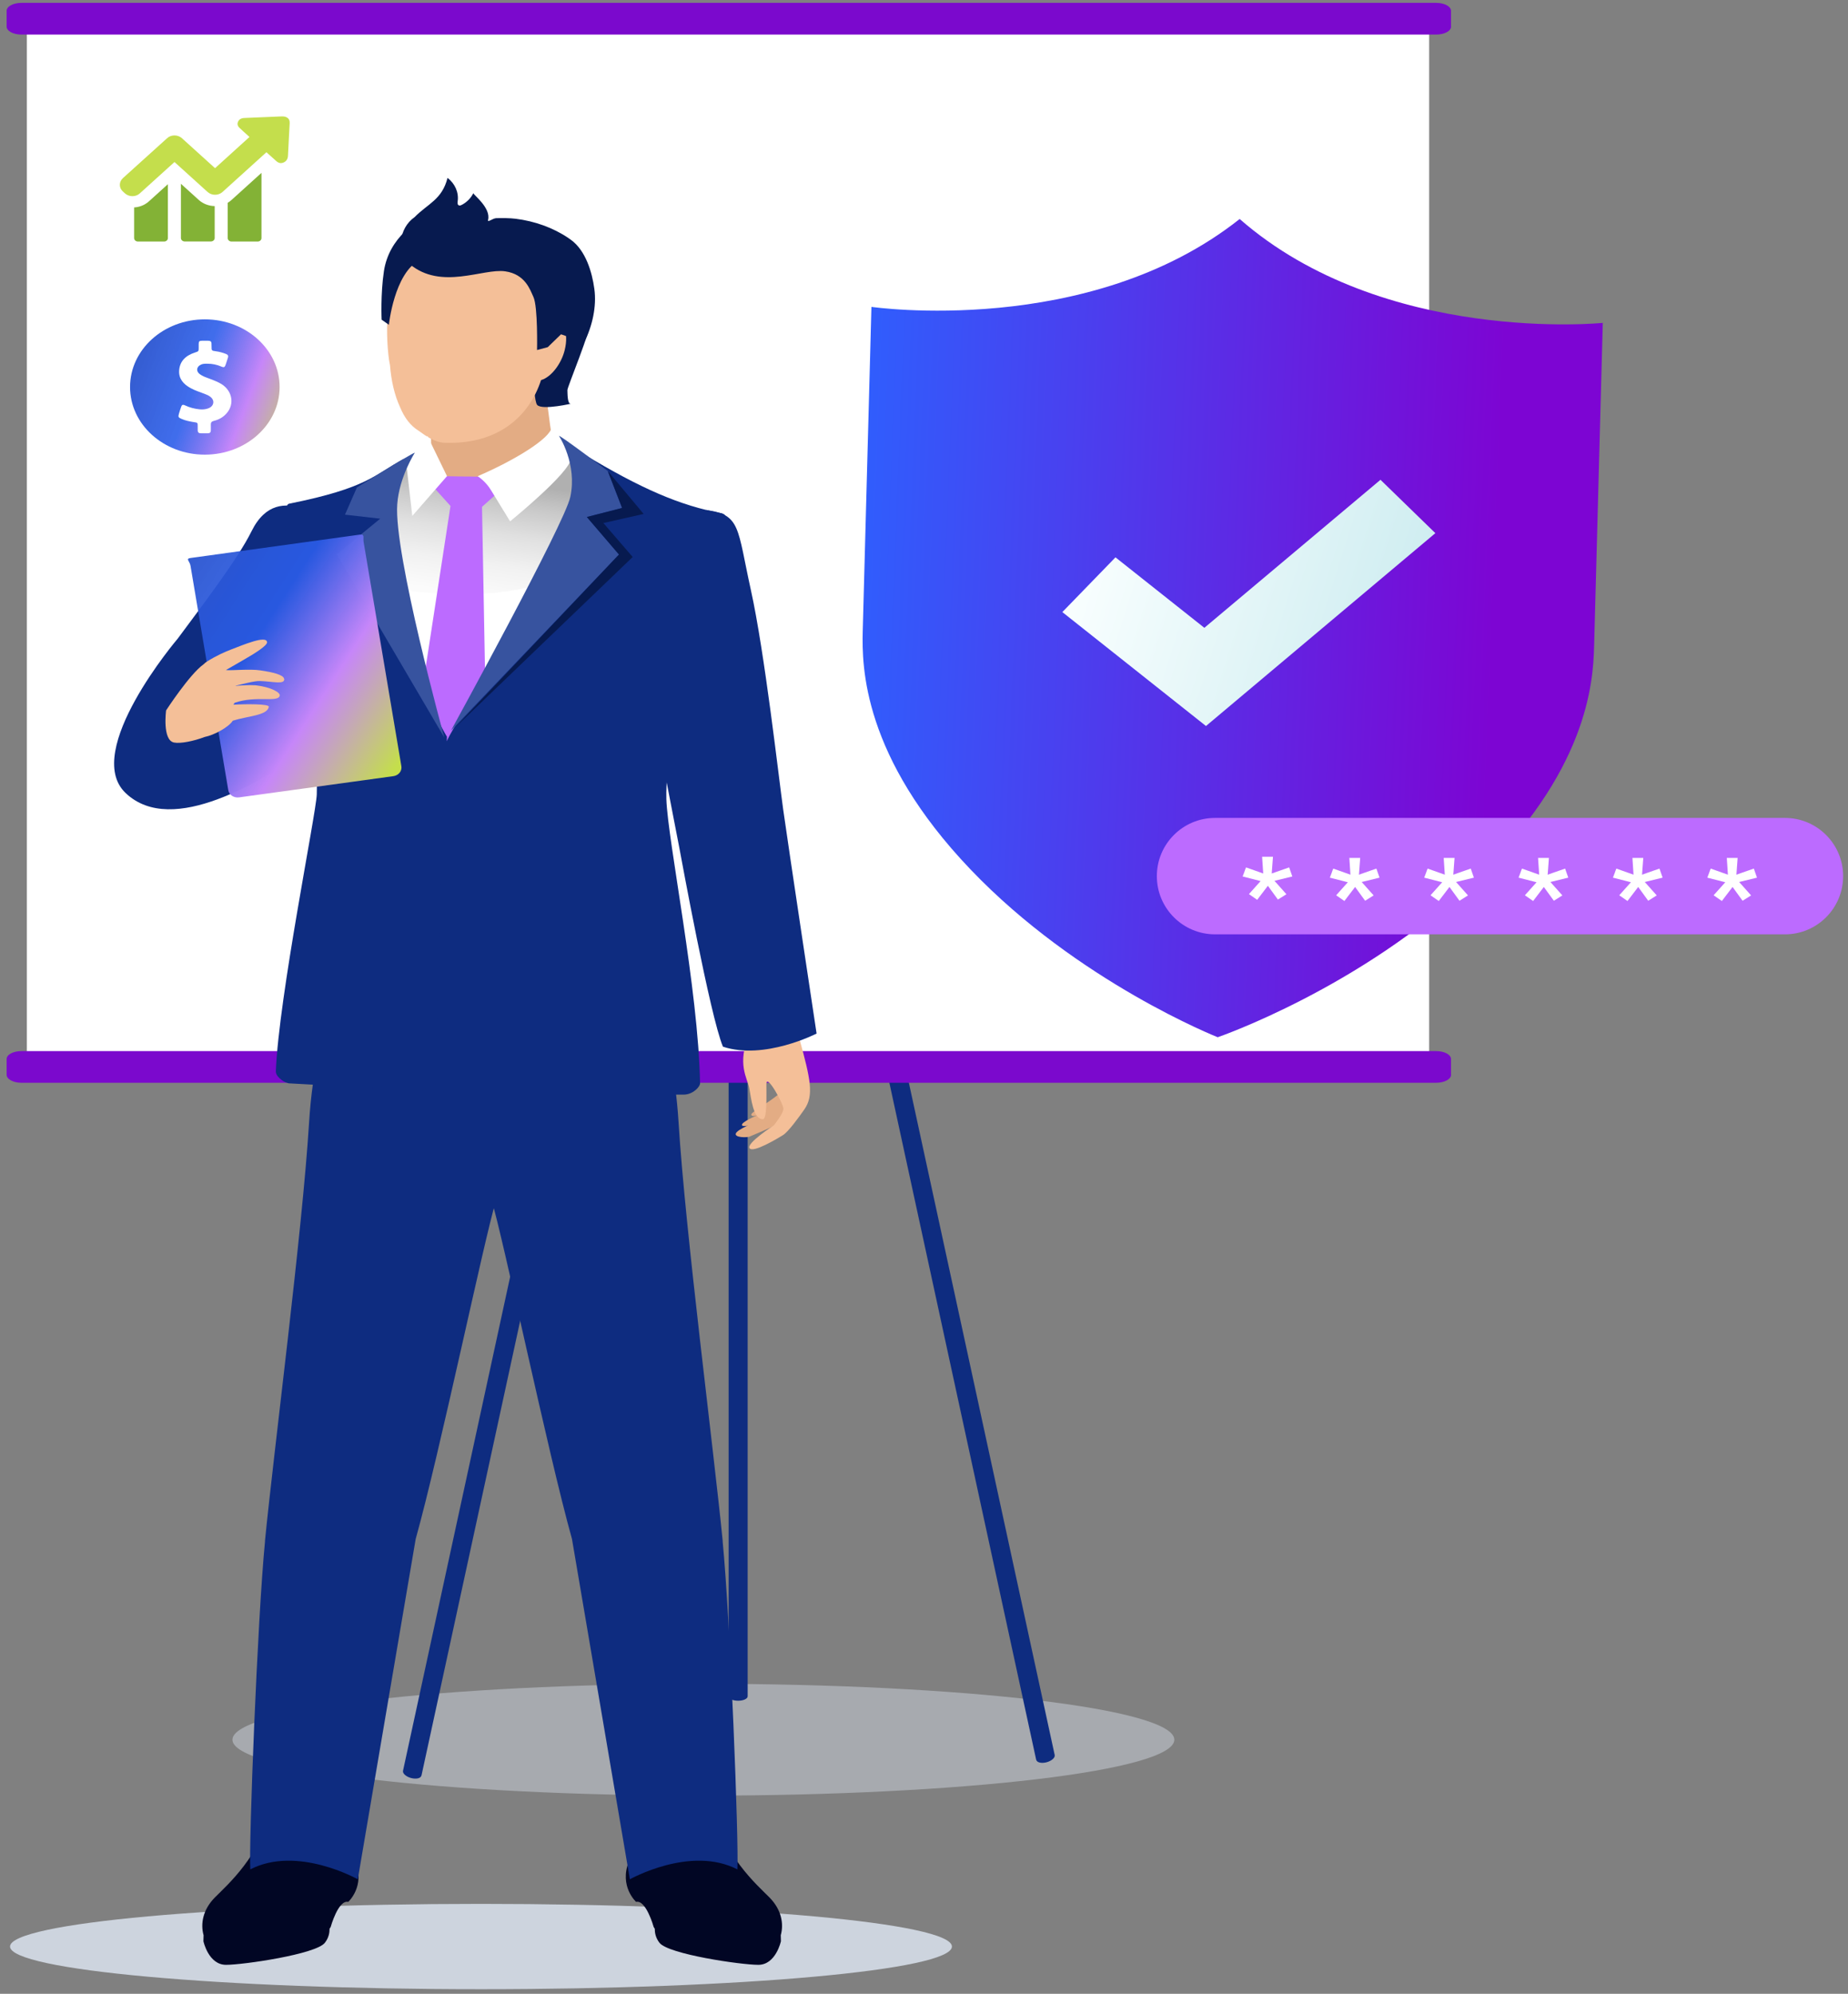 <svg width="216" height="233" viewBox="0 0 216 233" fill="none" xmlns="http://www.w3.org/2000/svg">
<rect x="0" y="0" width="216" height="233" fill="#808080" stroke="none"/>
<g style="mix-blend-mode:multiply">
<path d="M111.264 227.475C111.264 230.23 86.619 232.461 56.219 232.461C25.819 232.461 1.174 230.23 1.174 227.475C1.174 224.72 25.819 222.489 56.219 222.489C86.619 222.489 111.264 224.72 111.264 227.475Z" fill="#CDD4DE"/>
</g>
<g style="mix-blend-mode:multiply" opacity="0.5">
<path d="M82.215 209.84C112.615 209.84 137.26 206.914 137.26 203.304C137.26 199.695 112.615 196.769 82.215 196.769C51.814 196.769 27.169 199.695 27.169 203.304C27.169 206.914 51.814 209.84 82.215 209.84Z" fill="#CDD4DE"/>
</g>
<path d="M87.389 198.232C87.389 198.522 86.888 198.749 86.273 198.749C85.659 198.749 85.165 198.522 85.165 198.232V117.675C85.165 117.393 85.659 117.158 86.273 117.158C86.888 117.158 87.389 117.393 87.389 117.675V198.232Z" fill="#0E2C80"/>
<path d="M49.253 207.492C49.193 207.813 48.656 207.938 48.05 207.782C47.462 207.625 47.029 207.242 47.107 206.929L65.963 119.992C66.032 119.678 66.569 119.553 67.166 119.71C67.763 119.866 68.196 120.25 68.135 120.571L49.262 207.5L49.253 207.492Z" fill="#0E2C80"/>
<path d="M121.121 205.66C121.19 205.966 121.726 206.099 122.323 205.942C122.912 205.786 123.345 205.41 123.275 205.089L104.411 118.144C104.35 117.831 103.805 117.706 103.216 117.862C102.611 118.011 102.187 118.402 102.256 118.715L121.112 205.653L121.121 205.66Z" fill="#0E2C80"/>
<path d="M167.045 3.084H3.139V126.324H167.045V3.084Z" fill="white"/>
<path d="M169.606 3.107C169.606 3.624 168.827 4.039 167.867 4.039H2.507C1.546 4.039 0.776 3.624 0.776 3.107V1.26C0.776 0.751 1.546 0.336 2.507 0.336H167.858C168.827 0.336 169.598 0.751 169.598 1.26V3.115L169.606 3.107Z" fill="#7B09CD"/>
<path d="M169.606 125.603C169.606 126.112 168.827 126.535 167.867 126.535H2.507C1.546 126.535 0.776 126.112 0.776 125.603V123.756C0.776 123.24 1.546 122.833 2.507 122.833H167.858C168.827 122.833 169.598 123.247 169.598 123.756V125.603H169.606Z" fill="#7B09CD"/>
<path d="M15.678 24.241V27.826C15.678 28.045 15.877 28.225 16.119 28.225H19.182C19.425 28.225 19.624 28.045 19.624 27.826V21.525L17.4 23.536C16.924 23.959 16.327 24.202 15.678 24.241Z" fill="#83B236"/>
<path d="M21.146 21.47V27.818C21.146 28.037 21.346 28.217 21.588 28.217H24.651C24.893 28.217 25.093 28.037 25.093 27.818V24.084C24.392 24.069 23.742 23.818 23.249 23.38L21.146 21.478V21.47Z" fill="#83B236"/>
<path d="M26.616 23.693V27.826C26.616 28.045 26.815 28.225 27.057 28.225H30.12C30.363 28.225 30.562 28.045 30.562 27.826V20.202L27.057 23.372C26.919 23.497 26.78 23.599 26.624 23.693H26.616Z" fill="#83B236"/>
<path d="M33.651 13.815C33.504 13.674 33.287 13.604 33.002 13.604H32.924C31.496 13.666 30.077 13.729 28.649 13.784C28.459 13.791 28.199 13.799 27.991 13.987C27.922 14.05 27.879 14.112 27.836 14.198C27.628 14.613 27.922 14.879 28.061 15.005L28.416 15.333C28.658 15.56 28.909 15.787 29.16 16.006L25.136 19.654L21.268 16.155C21.034 15.944 20.723 15.826 20.394 15.826C20.065 15.826 19.753 15.944 19.528 16.155L14.371 20.812C13.886 21.251 13.886 21.955 14.371 22.386L14.604 22.597C14.838 22.808 15.15 22.926 15.478 22.926C15.807 22.926 16.119 22.808 16.344 22.597L20.394 18.934L24.262 22.433C24.495 22.644 24.807 22.761 25.136 22.761C25.465 22.761 25.776 22.644 26.01 22.433L31.141 17.791L32.24 18.777C32.37 18.895 32.552 19.059 32.829 19.059C32.941 19.059 33.062 19.036 33.184 18.973C33.261 18.934 33.331 18.887 33.391 18.832C33.608 18.636 33.651 18.386 33.66 18.19C33.703 17.353 33.746 16.523 33.789 15.678L33.858 14.418C33.876 14.151 33.807 13.948 33.651 13.807V13.815Z" fill="#C4DE4C"/>
<path d="M23.941 37.32C19.113 37.32 15.201 40.858 15.201 45.226C15.201 49.593 19.113 53.131 23.941 53.131C28.77 53.131 32.681 49.593 32.681 45.226C32.681 40.858 28.77 37.32 23.941 37.32ZM26.451 48.341C26.07 48.764 25.577 49.045 24.997 49.186C24.746 49.249 24.634 49.366 24.642 49.609C24.651 49.844 24.642 50.078 24.642 50.313C24.642 50.525 24.521 50.634 24.296 50.634C24.149 50.634 24.002 50.634 23.855 50.634C23.725 50.634 23.595 50.634 23.465 50.634C23.223 50.634 23.11 50.509 23.11 50.29C23.11 50.118 23.11 49.953 23.11 49.781C23.11 49.405 23.093 49.39 22.695 49.335C22.185 49.257 21.674 49.155 21.215 48.951C20.843 48.795 20.809 48.709 20.913 48.356C20.99 48.098 21.068 47.832 21.163 47.582C21.224 47.394 21.285 47.308 21.397 47.308C21.458 47.308 21.544 47.331 21.657 47.386C22.176 47.629 22.73 47.769 23.301 47.832C23.405 47.84 23.491 47.848 23.595 47.848C23.863 47.848 24.132 47.809 24.383 47.707C25.023 47.449 25.127 46.775 24.582 46.368C24.4 46.227 24.192 46.126 23.967 46.047C23.405 45.82 22.816 45.656 22.288 45.359C21.423 44.889 20.878 44.247 20.939 43.3C21.008 42.228 21.683 41.555 22.773 41.202C23.223 41.054 23.223 41.062 23.223 40.631V40.2C23.232 39.88 23.292 39.825 23.647 39.817H24.062C24.729 39.817 24.729 39.84 24.729 40.498C24.729 40.975 24.729 40.983 25.257 41.054C25.663 41.108 26.053 41.218 26.425 41.367C26.633 41.445 26.71 41.578 26.65 41.774C26.555 42.063 26.468 42.361 26.364 42.65C26.295 42.823 26.243 42.909 26.122 42.909C26.061 42.909 25.983 42.885 25.871 42.838C25.352 42.611 24.815 42.502 24.244 42.502C24.175 42.502 24.097 42.502 24.019 42.502C23.846 42.51 23.682 42.525 23.526 42.596C22.963 42.823 22.877 43.378 23.353 43.723C23.595 43.895 23.872 44.028 24.158 44.13C24.651 44.318 25.153 44.49 25.62 44.733C27.117 45.468 27.515 47.175 26.459 48.333L26.451 48.341Z" fill="url(#paint0_linear_1782_3025)"/>
<path d="M49.755 47.942C50.612 50.58 50.629 53.186 49.651 55.55C48.665 57.914 52.853 61.882 54.437 61.773C56.02 61.663 65.037 54.141 65.037 54.141C65.037 54.141 63.479 46.063 63.791 42.674C63.981 40.569 49.764 47.942 49.764 47.942H49.755Z" fill="#E3AC84"/>
<path d="M35.251 59.369C33.408 58.814 31.055 58.743 29.402 62.078C27.758 65.428 23.249 71.267 20.783 74.617C20.783 74.617 9.559 87.782 14.673 92.666C20.212 97.958 30.89 90.819 34.992 88.401C38.981 86.06 36.818 80.965 38.072 78.562C41.361 72.253 35.251 59.377 35.251 59.377V59.369Z" fill="#0E2C80"/>
<path d="M72.194 208.346L82.284 207.109C82.284 207.109 82.422 207.986 83.201 211.14C84.672 216.979 88.385 220.173 89.96 221.761C91.344 223.178 91.63 224.814 91.258 226.153L91.275 226.857C91.275 226.857 90.686 229.612 88.636 229.612C86.585 229.612 78.113 228.368 77.083 227.037C76.633 226.466 76.529 225.863 76.529 225.385C76.486 225.315 76.425 225.252 76.4 225.182C76.4 225.182 75.517 221.988 74.349 222.255C74.349 222.255 72.341 220.446 73.509 217.519C74.686 214.592 72.194 208.346 72.194 208.346Z" fill="#010624"/>
<path d="M42.858 208.346L32.768 207.109C32.768 207.109 32.63 207.986 31.851 211.14C30.38 216.979 26.668 220.173 25.093 221.761C23.708 223.178 23.422 224.814 23.795 226.153L23.777 226.857C23.777 226.857 24.366 229.612 26.417 229.612C28.468 229.612 36.939 228.368 37.969 227.037C38.419 226.466 38.523 225.863 38.523 225.385C38.566 225.315 38.627 225.252 38.653 225.182C38.653 225.182 39.535 221.988 40.704 222.255C40.704 222.255 42.711 220.446 41.543 217.519C40.366 214.592 42.858 208.346 42.858 208.346Z" fill="#010624"/>
<path d="M84.473 180.105C83.434 169.515 80.103 143.927 79.315 131.185C78.537 118.426 74.27 112.305 72.661 109.754C71.943 108.619 64.977 108.212 57.491 108.118V140.389C58.781 144.522 64.042 169.804 66.854 179.846L73.621 219.617C73.621 219.617 80.7 215.625 86.186 218.458C86.377 215.625 85.347 189.075 84.464 180.113L84.473 180.105Z" fill="#0E2C80"/>
<path d="M30.968 180.105C32.007 169.515 35.338 143.927 36.126 131.185C36.905 118.426 41.171 112.305 42.78 109.754C43.499 108.619 50.465 108.212 57.95 108.118V140.389C56.661 144.522 51.399 169.804 48.587 179.846L41.82 219.617C41.82 219.617 34.741 215.625 29.255 218.458C29.064 215.625 30.094 189.075 30.977 180.113L30.968 180.105Z" fill="#0E2C80"/>
<path d="M48.491 53.241C49.201 54.055 54.038 57.718 56.193 57.522C58.122 56.661 63.92 53.084 64.638 51.691C65.218 52.27 70.523 56.513 70.523 56.513L71.769 104.509H53.709V104.65L41.231 104.509L40.937 60.88L48.491 53.241Z" fill="white"/>
<path d="M69.226 36.867C69.053 38.729 66.301 45.234 66.319 45.594C66.336 45.962 66.31 47.269 66.725 47.175C67.141 47.089 63.394 47.989 62.788 47.324C62.182 46.658 62.234 38.189 62.632 37.735C63.03 37.281 69.226 36.867 69.226 36.867Z" fill="#071A4F"/>
<path d="M63.818 37.821C64.588 32.71 66.535 27.943 57.864 26.769C56.471 26.573 55.268 26.503 54.212 26.534C53.425 26.315 52.542 26.151 51.53 26.041C49.496 26.08 48.717 27.607 47.289 29.806C45.126 33.25 44.996 38.502 45.464 42.017C45.507 42.252 45.541 42.471 45.585 42.698C45.723 44.482 46.113 46.189 46.77 47.605C47.255 48.772 47.938 49.734 48.951 50.353C49.764 50.94 50.803 51.699 51.928 51.738C58.124 51.989 61.845 48.717 63.238 44.42C64.475 44.06 65.644 42.431 66.007 40.897C66.5 38.894 65.955 37.046 63.818 37.829V37.821Z" fill="#F4BF98"/>
<path d="M50.491 25C48.821 25.65 45.48 27.716 44.874 31.685C44.468 34.377 44.606 37.359 44.606 37.359L45.454 37.954C45.454 37.954 46.069 31.959 49.028 30.401C50.62 29.564 52.775 29.634 54.428 29.877C53.9 27.936 52.178 26.033 50.499 25.008L50.491 25Z" fill="#071A4F"/>
<path d="M66.457 27.834C66.543 27.889 66.63 27.951 66.716 28.014C68.464 29.266 69.208 31.826 69.468 33.751C69.754 35.818 69.234 38.103 68.291 39.997L65.574 39.066L64.025 40.569L62.77 40.905C62.77 40.905 62.883 35.833 62.346 34.698C61.957 33.861 61.394 32.045 59.049 31.708C56.462 31.333 51.59 33.955 47.886 30.863C46.285 29.524 46.605 26.66 48.457 25.376C50.015 23.787 51.668 23.341 52.308 20.789C53.182 21.455 53.641 22.496 53.494 23.521C53.468 23.701 53.459 23.944 53.649 24.006C53.762 24.045 53.883 23.991 53.987 23.936C54.575 23.623 55.051 23.137 55.328 22.566C55.259 22.715 57.396 24.257 57.05 25.689C56.955 26.081 57.561 25.509 58.011 25.494C58.72 25.478 59.577 25.478 60.269 25.564C62.485 25.838 64.648 26.605 66.439 27.818L66.457 27.834Z" fill="#071A4F"/>
<path style="mix-blend-mode:multiply" d="M44.952 55.91L45.463 68.723C45.463 68.723 65.175 72.136 67.832 63.964C70.48 55.785 65.807 52.263 65.807 52.263C65.807 52.263 60.044 55.792 58.642 56.215C57.231 56.638 52.489 57.499 48.258 54.219C47.072 53.303 44.952 55.918 44.952 55.918V55.91Z" fill="url(#paint1_linear_1782_3025)"/>
<path d="M58.789 57.045L57.725 55.738L54.609 55.683V55.691L51.538 55.644L50.525 56.763L52.654 59.127L47.228 94.428L51.252 97.833L51.243 98.044L56.989 94.725L56.34 59.229L58.789 57.045Z" fill="#BC6BFF"/>
<path d="M52.247 55.644L48.189 60.293L47.514 54.415L49.963 50.947L52.247 55.644Z" fill="white"/>
<path d="M64.492 49.906C64.345 51.237 60.113 53.812 55.83 55.651C55.83 55.651 56.747 56.215 57.387 57.279C58.417 58.955 59.62 60.927 59.62 60.927C59.62 60.927 66.647 55.221 66.724 53.601C66.802 51.973 64.492 49.906 64.492 49.906Z" fill="white"/>
<path d="M84.447 59.996C79.497 59.119 74.807 57.029 68.29 53.108C68.29 53.108 68.914 60.716 63.609 69.459C62.025 72.089 53.597 83.47 52.221 86.624L52.238 86.092C52.238 86.092 46.224 76.558 45.774 59.456L47.401 53.82C43.922 55.707 43.187 57.217 34.014 59.057C33.079 59.245 33.702 64.317 33.702 64.317C33.702 64.317 35.407 76.637 36.022 78.304C36.636 79.979 37.354 89.152 37.242 93.043C37.164 95.258 32.802 116.696 32.456 125.385C32.448 125.698 32.699 126.316 33.737 126.598L49.322 127.451L51.079 126.7C51.079 126.7 51.71 127.921 52.948 127.842C59.17 127.467 79.35 127.991 80.068 127.913C81.106 127.819 81.833 126.958 81.825 126.598C81.634 115.616 78.043 98.255 77.887 93.387C77.766 89.497 79.237 80.824 79.852 79.149C80.475 77.474 82.785 74.672 82.785 74.672C82.785 74.672 84.654 73.756 83.806 70.038C83.434 68.402 86.169 60.325 84.421 60.011L84.447 59.996Z" fill="#0E2C80"/>
<path d="M65.34 50.947C65.306 50.736 71.043 55.049 71.043 55.049L72.713 59.362L68.594 60.418L72.35 64.802L52.706 85.387C52.706 85.387 65.972 61.232 66.656 58.086C67.504 54.211 65.34 50.947 65.34 50.947Z" fill="#37539F"/>
<path d="M87.579 132.844C86.809 132.985 85.58 132.844 86.126 132.288C86.662 131.733 88.817 130.965 89.05 130.684C89.284 130.41 91.837 128.046 91.837 128.046C91.837 128.046 91.889 130.785 91.196 131.208C90.504 131.623 87.588 132.836 87.588 132.836L87.579 132.844Z" fill="#E3AC84"/>
<path d="M91.474 127.467C90.167 128.719 87.761 129.932 87.813 130.269C87.874 130.613 88.661 130.269 88.661 130.269C88.661 130.269 86.437 131.177 86.749 131.529C87.052 131.873 90.677 130.707 91.266 130.12C92.884 128.523 91.482 127.474 91.482 127.474L91.474 127.467Z" fill="#E3AC84"/>
<path d="M93.42 121.322C94.744 126.144 95.159 128.007 94.008 129.658C93.351 130.597 92.131 132.28 91.499 132.664C90.867 133.047 88.038 134.761 87.614 134.19C87.181 133.619 90.443 131.513 90.443 131.513C90.443 131.513 91.568 130.143 91.568 129.572C91.568 129.001 89.578 125.353 89.578 126.699C89.578 128.046 89.673 130.793 89.163 130.793C88.02 130.793 87.795 128.312 87.579 127.169C87.363 126.018 86.091 124.312 87.579 120.876L87.787 118.966L91.992 117.635L93.42 121.314V121.322Z" fill="#F4BF98"/>
<path d="M82.569 59.605C86.584 60.153 86.16 61.687 87.761 68.935C89.371 76.191 91.006 90.749 91.543 94.608C92.079 98.475 95.445 120.782 95.445 120.782C95.445 120.782 89.336 123.921 84.499 122.316C82.993 118.716 79.601 100.118 79.393 99.03C78.917 96.479 76.633 85.207 76.295 81.904C75.984 78.86 81.834 59.495 82.569 59.589V59.605Z" fill="#0E2C80"/>
<path d="M49.123 127.248L50.88 126.496L52.022 85.896C52.022 85.896 46.008 76.363 45.558 59.26L47.185 53.624C43.706 55.511 42.97 57.022 33.798 58.861C32.863 59.049 33.486 64.121 33.486 64.121C33.486 64.121 35.191 76.441 35.805 78.108C36.42 79.783 37.138 88.957 37.025 92.847C36.947 95.062 32.586 116.501 32.24 125.189C32.231 125.502 32.482 126.12 33.521 126.402L49.106 127.255L49.123 127.248Z" fill="#0E2C80"/>
<path d="M48.491 52.897C47.955 53.061 41.716 56.967 41.716 56.967L40.322 60.145L44.441 60.614L39.362 64.778L51.935 86.194C51.935 86.194 46.008 64.677 46.432 58.931C46.657 55.738 48.491 52.897 48.491 52.897Z" fill="#37539F"/>
<path d="M71.042 55.049L72.713 59.362L68.593 60.419L72.349 64.802L53.173 85.043L73.95 65.091L70.523 61.123L75.231 60.059L71.042 55.049Z" fill="#071A4F"/>
<path d="M26.683 92.346C26.779 92.894 27.332 93.262 27.938 93.183L45.981 90.702C46.587 90.616 47.002 90.107 46.915 89.552L42.502 63.346C42.416 62.798 42.667 62.399 42.052 62.477L22.262 65.209C21.647 65.295 22.184 65.577 22.27 66.132L26.683 92.346Z" fill="url(#paint2_linear_1782_3025)"/>
<path d="M33.2 79.314C33.122 78.852 31.842 78.547 30.448 78.343C29.168 78.147 27.091 78.382 26.407 78.304L28.536 77.075C29.808 76.355 31.227 75.439 31.219 75.064C31.175 74.179 28.398 75.377 27.013 75.901C26.364 76.151 25.326 76.59 24.166 77.326C24.071 77.38 23.941 77.49 23.785 77.639C22.176 78.774 19.415 83.016 19.415 83.016C19.415 83.016 18.948 86.499 20.341 86.773C21.077 86.922 22.626 86.617 23.924 86.123C24.997 85.912 26.701 85.012 27.212 84.221C28.977 83.666 31.27 83.619 31.418 82.593C31.478 82.249 28.752 82.264 27.273 82.351C27.333 82.28 27.376 82.21 27.42 82.132C29.938 81.247 32.534 82.147 32.698 81.286C32.768 80.942 31.781 80.316 29.886 80.081C28.363 80.01 27.48 80.198 27.523 80.135C28.207 79.995 29.721 79.556 30.379 79.588C31.919 79.627 33.33 80.057 33.218 79.306L33.2 79.314Z" fill="#F4BF98"/>
<path d="M100.84 73.712C100.955 69.496 101.856 35.862 101.856 35.862C101.856 35.862 127.281 39.56 144.896 25.592C161.736 40.319 187.339 37.734 187.339 37.734C187.339 37.734 186.438 71.357 186.323 75.585C186.209 79.8 185.536 90.277 172.252 102.89C158.98 115.503 142.331 121.212 142.331 121.212C142.331 121.212 126.011 114.779 113.426 101.592C100.853 88.427 100.726 77.928 100.84 73.712Z" fill="url(#paint3_linear_1782_3025)"/>
<path d="M140.959 84.843L124.17 71.529L130.38 65.131L140.769 73.367L161.355 56.068L167.769 62.305L140.959 84.843Z" fill="url(#paint4_linear_1782_3025)"/>
<path d="M208.628 109.188H142.017C138.26 109.188 135.215 106.143 135.215 102.386C135.215 98.629 138.26 95.584 142.017 95.584H208.628C212.385 95.584 215.43 98.629 215.43 102.386C215.43 106.143 212.385 109.188 208.628 109.188Z" fill="#BC6BFF"/>
<path d="M146.943 105.154L145.98 104.486L147.344 102.963L145.242 102.426L145.451 101.874C145.472 101.816 145.504 101.724 145.547 101.599C145.6 101.473 145.633 101.395 145.643 101.366L147.649 102.077L147.52 100.118H148.788L148.643 102.077C148.825 102.019 149.157 101.903 149.638 101.729C150.119 101.555 150.467 101.434 150.681 101.366L151.05 102.426L148.964 102.934L150.36 104.501L149.365 105.125L148.194 103.514L146.943 105.154Z" fill="white"/>
<path d="M157.138 105.292L156.175 104.624L157.539 103.101L155.438 102.564L155.646 102.012C155.667 101.954 155.7 101.862 155.742 101.737C155.796 101.611 155.828 101.534 155.839 101.505L157.844 102.216L157.716 100.257H158.983L158.839 102.216C159.02 102.158 159.352 102.041 159.833 101.867C160.315 101.693 160.662 101.572 160.876 101.505L161.245 102.564L159.159 103.072L160.555 104.639L159.561 105.263L158.389 103.652L157.138 105.292Z" fill="white"/>
<path d="M168.167 105.292L167.204 104.624L168.568 103.101L166.466 102.564L166.675 102.012C166.696 101.954 166.728 101.862 166.771 101.737C166.825 101.611 166.857 101.534 166.867 101.505L168.873 102.216L168.744 100.257H170.012L169.867 102.216C170.049 102.158 170.381 102.041 170.862 101.867C171.343 101.693 171.691 101.572 171.905 101.505L172.274 102.564L170.188 103.072L171.584 104.639L170.589 105.263L169.418 103.652L168.167 105.292Z" fill="white"/>
<path d="M179.197 105.292L178.234 104.624L179.598 103.101L177.496 102.564L177.705 102.012C177.726 101.954 177.758 101.862 177.801 101.737C177.854 101.611 177.886 101.534 177.897 101.505L179.903 102.216L179.774 100.257H181.042L180.897 102.216C181.079 102.158 181.411 102.041 181.892 101.867C182.373 101.693 182.721 101.572 182.935 101.505L183.304 102.564L181.218 103.072L182.614 104.639L181.619 105.263L180.448 103.652L179.197 105.292Z" fill="white"/>
<path d="M190.226 105.292L189.264 104.624L190.628 103.101L188.526 102.564L188.734 102.012C188.756 101.954 188.788 101.862 188.831 101.737C188.884 101.611 188.916 101.534 188.927 101.505L190.932 102.216L190.804 100.257H192.071L191.927 102.216C192.109 102.158 192.44 102.041 192.922 101.867C193.403 101.693 193.751 101.572 193.964 101.505L194.333 102.564L192.248 103.072L193.644 104.639L192.649 105.263L191.478 103.652L190.226 105.292Z" fill="white"/>
<path d="M201.256 105.292L200.294 104.624L201.657 103.101L199.556 102.564L199.764 102.012C199.786 101.954 199.818 101.862 199.86 101.737C199.914 101.611 199.946 101.534 199.957 101.505L201.962 102.216L201.834 100.257H203.101L202.957 102.216C203.139 102.158 203.47 102.041 203.951 101.867C204.433 101.693 204.78 101.572 204.994 101.505L205.363 102.564L203.278 103.072L204.673 104.639L203.679 105.263L202.508 103.652L201.256 105.292Z" fill="white"/>
<defs>
<linearGradient id="paint0_linear_1782_3025" x1="15.201" y1="37.32" x2="37.218" y2="45.541" gradientUnits="userSpaceOnUse">
<stop stop-color="#2A52C6" stop-opacity="0.97"/>
<stop offset="0.419" stop-color="#2B5DEA" stop-opacity="0.9"/>
<stop offset="0.69" stop-color="#C686F9"/>
<stop offset="1" stop-color="#C4DE4C"/>
</linearGradient>
<linearGradient id="paint1_linear_1782_3025" x1="53.9" y1="74.257" x2="56.866" y2="54.109" gradientUnits="userSpaceOnUse">
<stop stop-color="white"/>
<stop offset="0.24" stop-color="#FBFBFB"/>
<stop offset="0.43" stop-color="#F1F1F1"/>
<stop offset="0.61" stop-color="#E0E0E0"/>
<stop offset="0.78" stop-color="#C8C8C8"/>
<stop offset="0.91" stop-color="#B0B0B0"/>
</linearGradient>
<linearGradient id="paint2_linear_1782_3025" x1="30.086" y1="45.23" x2="61.753" y2="65.617" gradientUnits="userSpaceOnUse">
<stop stop-color="#2A52C6" stop-opacity="0.97"/>
<stop offset="0.419" stop-color="#2B5DEA" stop-opacity="0.9"/>
<stop offset="0.69" stop-color="#C686F9"/>
<stop offset="1" stop-color="#C4DE4C"/>
</linearGradient>
<linearGradient id="paint3_linear_1782_3025" x1="86.653" y1="47.106" x2="191.427" y2="51.275" gradientUnits="userSpaceOnUse">
<stop offset="0.101" stop-color="#2C62FF"/>
<stop offset="0.849" stop-color="#7D05D3"/>
</linearGradient>
<linearGradient id="paint4_linear_1782_3025" x1="125.472" y1="64.886" x2="167.637" y2="78.259" gradientUnits="userSpaceOnUse">
<stop stop-color="#FAFFFF"/>
<stop offset="1" stop-color="#CAEBEF"/>
</linearGradient>
</defs>
</svg>
